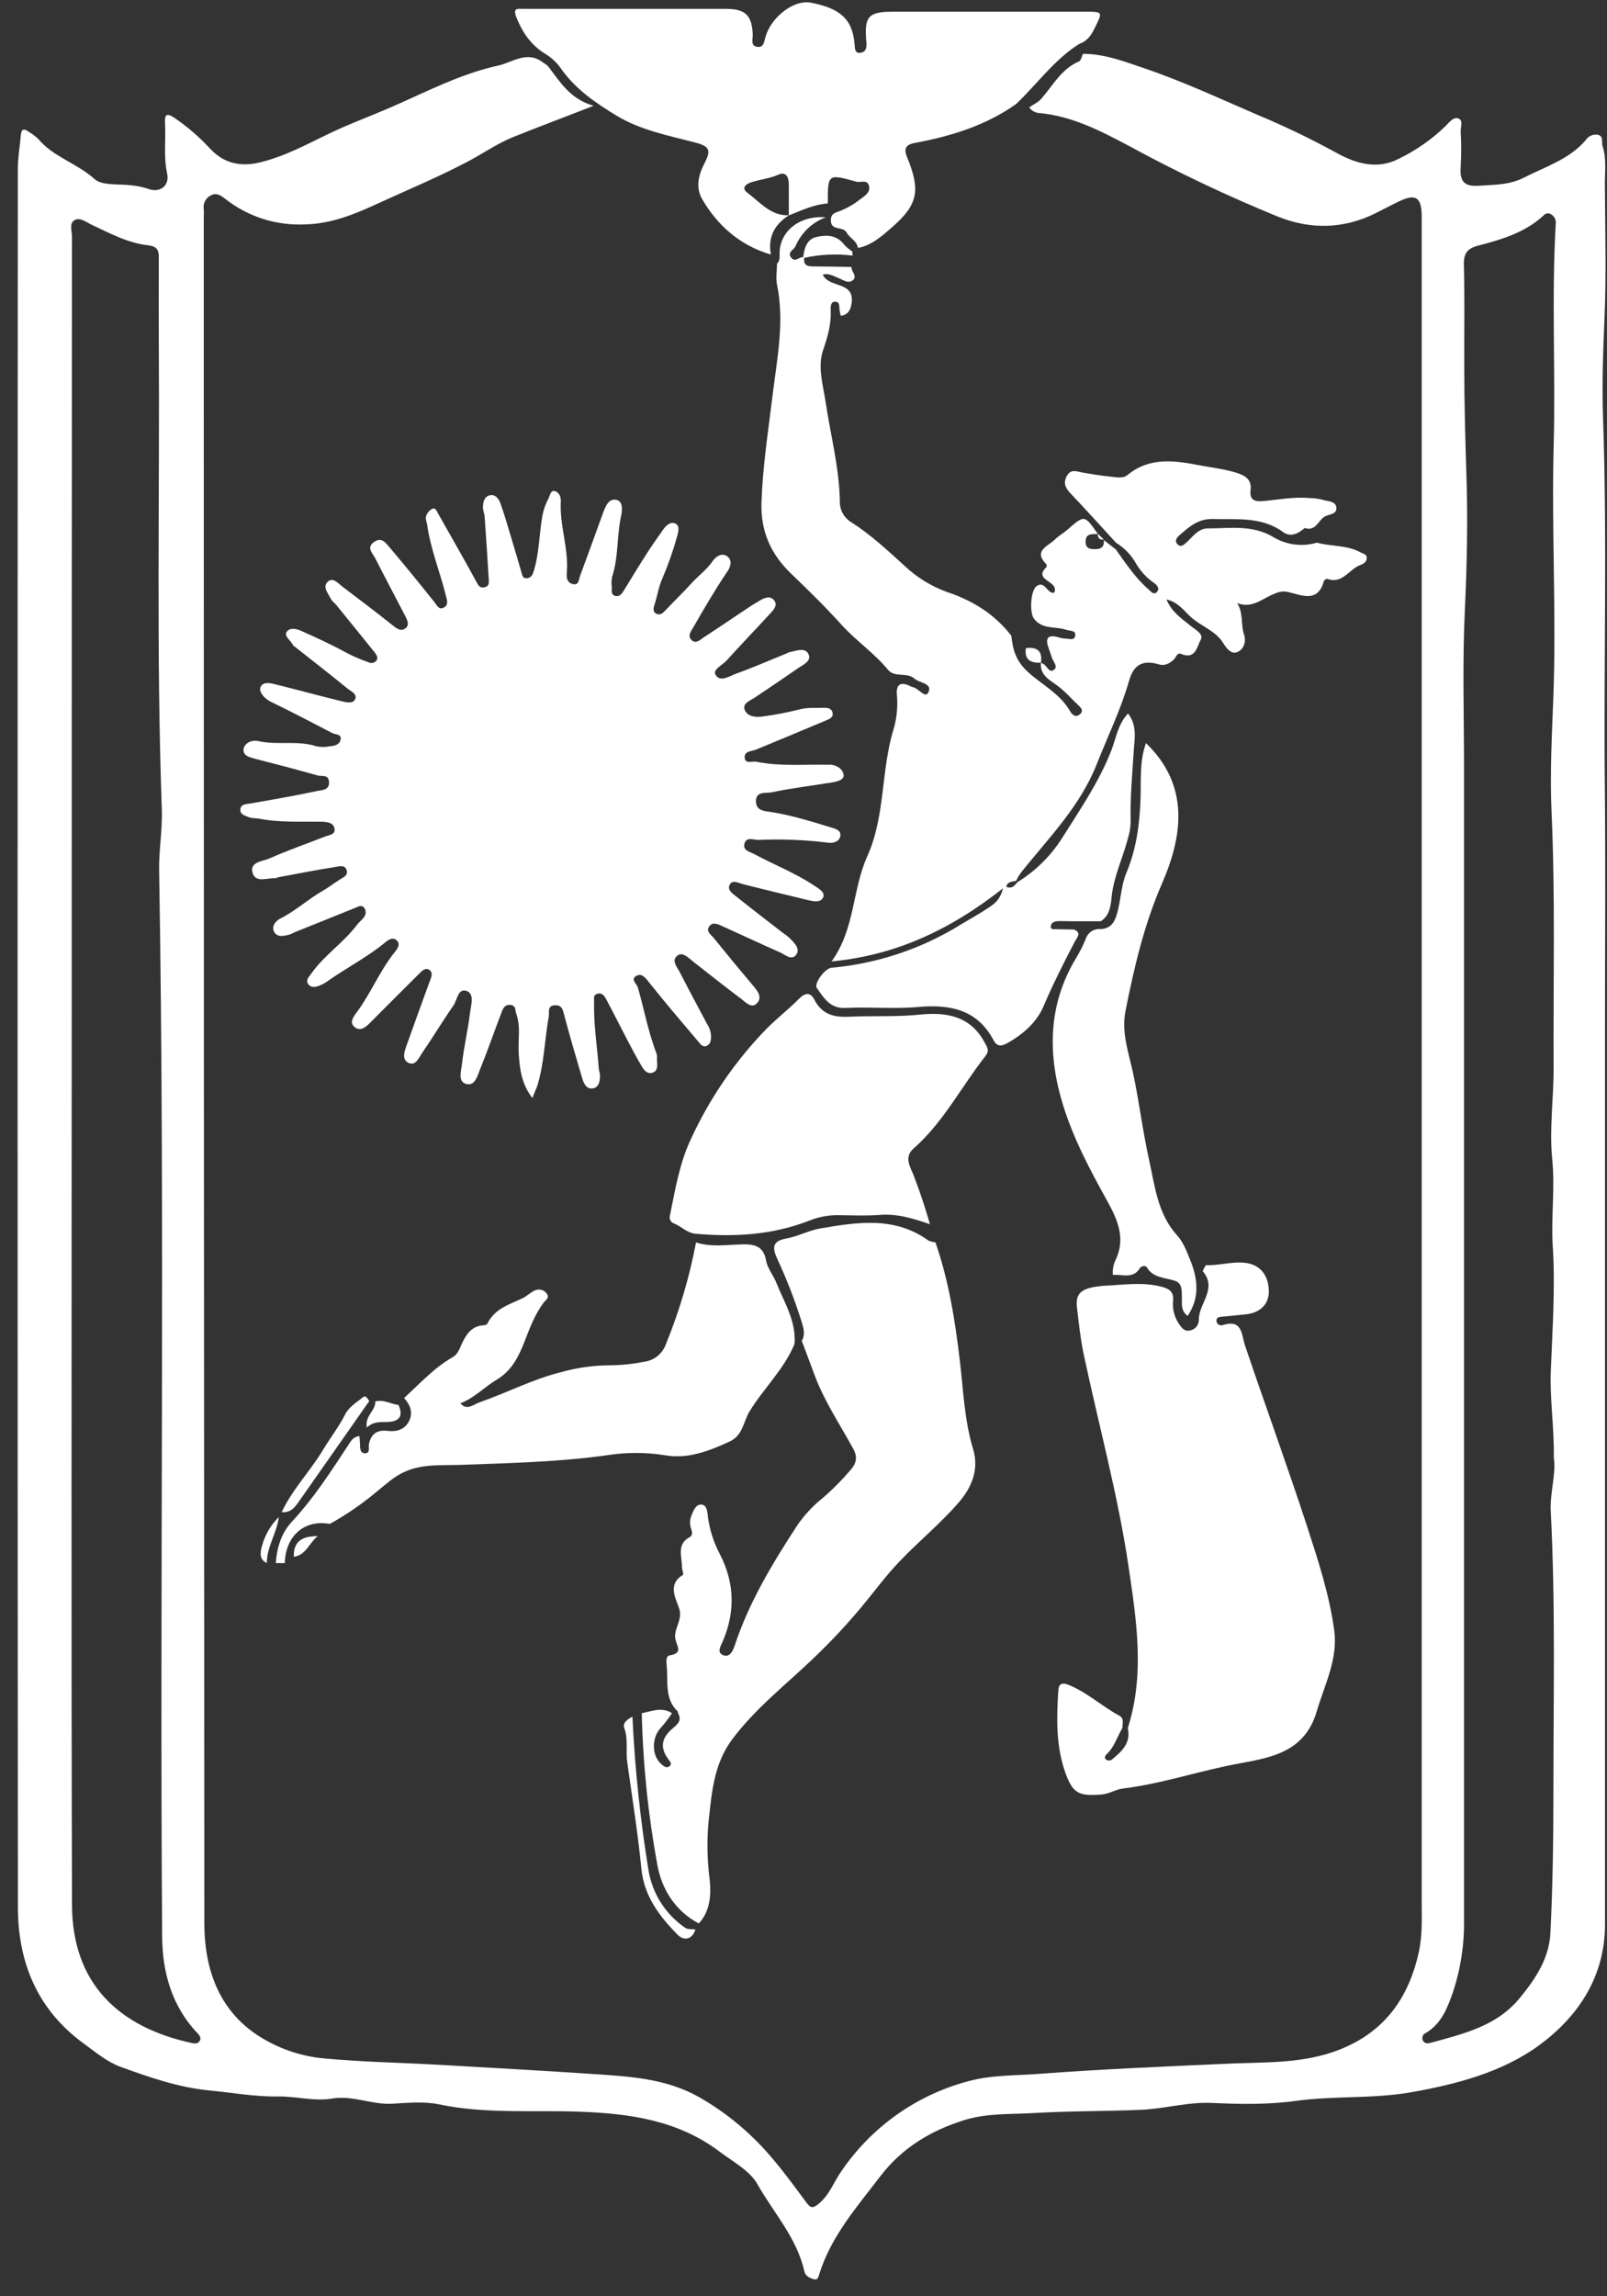<?xml version="1.0" encoding="UTF-8"?> <svg xmlns="http://www.w3.org/2000/svg" width="77" height="110" viewBox="0 0 77 110" fill="none"><rect x="0" y="0" width="77" height="110" fill="#333333" stroke="none"/> <path d="M51.892 2.579C52.941 2.579 53.906 2.958 54.87 3.285C56.696 3.907 58.449 4.724 60.218 5.486C61.509 6.024 62.771 6.63 63.999 7.3C64.977 7.85 65.99 8.126 66.988 7.623C67.826 7.221 68.594 6.687 69.263 6.041C69.434 5.869 69.628 5.61 69.838 5.663C70.137 5.736 69.982 6.071 69.989 6.288C70.022 6.863 70.022 7.439 69.989 8.014C69.942 8.65 70.133 8.946 70.825 8.899C71.58 8.847 72.308 8.874 73.035 8.502C74.07 7.973 75.2 7.632 75.988 6.703C76.049 6.612 76.134 6.54 76.234 6.496C76.335 6.452 76.445 6.437 76.553 6.454C76.857 6.521 76.724 6.802 76.785 6.989C76.985 7.597 76.894 8.226 76.898 8.844C76.91 10.977 76.972 13.113 76.88 15.241C76.811 16.846 76.755 18.463 76.811 20.053C77.013 25.872 76.839 31.691 76.895 37.509C76.933 41.438 76.904 45.367 76.904 49.302C76.904 63.596 76.904 77.891 76.904 92.188C76.904 94.732 75.577 96.646 73.713 98.002C71.977 99.259 69.821 99.836 67.652 100.221C65.804 100.551 63.936 100.387 62.098 100.64C60.76 100.824 59.423 100.801 58.094 100.739C56.906 100.681 55.784 101.027 54.618 101.071C52.914 101.14 51.206 101.123 49.507 101.224C48.424 101.288 47.319 101.224 46.249 101.547C44.615 102.049 43.22 102.888 42.179 104.254C41.054 105.73 39.812 107.13 39.249 108.963C39.213 109.078 39.177 109.226 39.031 109.191C38.822 109.141 38.599 109.047 38.543 108.814C38.187 107.209 37.069 106.004 36.291 104.629C35.921 103.976 35.119 103.554 34.479 103.072C32.487 101.57 30.19 101.245 27.758 101.157C25.513 101.077 23.248 101.275 21.013 100.802C20.294 100.658 19.532 100.735 18.791 100.776C17.813 100.832 16.894 100.359 15.903 100.53C15.04 100.674 14.177 100.411 13.304 100.428C12.221 100.448 11.125 100.243 10.038 100.141C8.541 99.997 7.162 99.509 5.775 99.01C5.124 98.769 4.586 98.311 4.029 97.906C1.789 96.279 0.858 94.007 0.857 91.343C0.84 63.599 0.839 35.851 0.854 8.101C0.854 7.557 0.952 7.013 0.998 6.468C1.022 6.172 1.153 6.15 1.367 6.306C1.532 6.402 1.686 6.518 1.825 6.649C2.555 7.521 3.694 7.823 4.527 8.575C4.895 8.906 5.662 8.801 6.253 8.874C6.538 8.898 6.818 8.955 7.09 9.044C7.665 9.26 8.137 8.9 8.007 8.306C7.829 7.497 7.954 6.685 7.907 5.876C7.885 5.499 7.98 5.395 8.347 5.638C8.978 6.067 9.557 6.567 10.073 7.128C10.724 7.823 11.511 8.001 12.427 7.786C13.648 7.498 14.728 6.897 15.846 6.363C16.749 5.932 17.695 5.585 18.616 5.188C20.341 4.445 22.014 3.549 23.866 3.142C24.568 2.988 25.262 2.4 26.024 2.998C26.107 3.045 26.185 3.101 26.255 3.166C26.831 3.913 27.311 4.748 28.444 5.067C27.022 5.623 25.778 6.086 24.552 6.58C23.806 6.887 23.139 7.358 22.431 7.731C21.029 8.473 19.555 9.083 18.116 9.744C16.99 10.265 15.863 10.728 14.579 10.751C13.22 10.808 11.885 10.379 10.813 9.542C10.589 9.369 10.382 9.214 10.111 9.356C9.987 9.415 9.886 9.513 9.823 9.635C9.76 9.757 9.739 9.897 9.763 10.032C9.775 10.176 9.763 10.32 9.763 10.463C9.763 37.683 9.773 64.903 9.791 92.124C9.791 94.237 10.438 96.255 12.358 97.506C13.318 98.13 14.417 98.509 15.558 98.609C17.428 98.783 19.316 98.81 21.194 98.92C23.593 99.064 25.995 99.187 28.385 99.351C30.13 99.468 31.896 99.555 33.492 100.457C34.414 100.981 35.267 101.618 36.032 102.353C37.039 103.31 37.834 104.428 38.655 105.53C38.845 105.784 38.953 105.79 39.215 105.58C39.74 105.159 39.947 104.531 40.311 104.014C41.753 101.891 43.912 100.359 46.391 99.699C47.502 99.393 48.655 99.432 49.787 99.345C52.807 99.118 55.827 98.993 58.848 98.858C60.634 98.777 62.466 98.868 64.199 98.179C66.342 97.329 67.49 95.715 67.977 93.538C68.163 92.712 68.121 91.877 68.121 91.043C68.121 64.301 68.121 37.56 68.121 10.819C68.121 10.652 68.121 10.484 68.121 10.315C68.105 9.432 67.82 9.264 67.004 9.661C66.643 9.836 66.284 10.025 65.926 10.206C64.389 10.981 62.784 11 61.235 10.379C58.799 9.384 56.419 8.255 54.107 6.997C52.752 6.278 51.375 5.559 49.793 5.415C49.698 5.409 49.605 5.38 49.522 5.333C49.439 5.286 49.368 5.221 49.314 5.142C49.507 5.008 49.737 4.908 49.889 4.737C50.453 4.092 50.857 3.298 51.711 2.936C51.799 2.897 51.831 2.697 51.892 2.579ZM3.435 51.423C3.435 64.698 3.412 77.974 3.45 91.248C3.461 95.048 5.722 97.112 9.169 97.864C9.313 97.896 9.47 97.919 9.562 97.779C9.654 97.64 9.574 97.513 9.466 97.401C8.23 96.107 7.782 94.473 7.769 92.781C7.648 75.75 7.913 58.719 7.625 41.688C7.609 40.717 7.789 39.741 7.753 38.76C7.484 31.267 7.657 23.77 7.609 16.275C7.602 15.077 7.609 13.879 7.609 12.68C7.609 12.536 7.609 12.392 7.609 12.248C7.598 11.936 7.451 11.79 7.123 11.755C6.136 11.649 5.273 11.18 4.39 10.765C4.133 10.645 3.858 10.413 3.602 10.53C3.294 10.674 3.447 11.045 3.447 11.312C3.439 24.683 3.435 38.053 3.435 51.423ZM74.452 69.832C74.472 68.342 74.254 67.015 74.308 65.671C74.383 63.69 74.528 61.696 74.402 59.722C74.312 58.317 74.517 56.927 74.374 55.516C74.231 54.067 74.449 52.584 74.442 51.117C74.422 47.048 74.525 42.978 74.344 38.91C74.259 37.047 74.363 35.182 74.432 33.316C74.576 29.325 74.338 25.333 74.445 21.339C74.538 17.797 74.34 14.252 74.544 10.711C74.554 10.627 74.54 10.543 74.504 10.467C74.469 10.39 74.413 10.326 74.343 10.279C74.285 10.235 74.213 10.214 74.141 10.223C74.068 10.231 74.002 10.268 73.957 10.325C73.064 11.149 71.944 11.476 70.806 11.772C70.311 11.903 70.127 12.143 70.142 12.681C70.185 14.278 70.155 15.877 70.16 17.473C70.16 19.235 70.207 20.995 70.264 22.757C70.336 24.906 70.291 27.059 70.189 29.213C70.068 31.737 70.149 34.271 70.149 36.801C70.149 55.176 70.149 73.553 70.149 91.931C70.17 93.124 69.99 94.312 69.615 95.445C69.356 96.186 69.063 96.947 68.321 97.385C68.287 97.398 68.256 97.418 68.23 97.443C68.204 97.469 68.183 97.499 68.17 97.533C68.156 97.567 68.15 97.603 68.151 97.64C68.152 97.676 68.161 97.712 68.177 97.745C68.255 97.903 68.412 97.898 68.552 97.858C70.113 97.427 71.704 97.07 72.817 95.717C73.576 94.795 74.229 93.804 74.288 92.606C74.402 90.322 74.432 88.034 74.432 85.746C74.432 81.287 74.534 76.841 74.305 72.391C74.262 71.486 74.57 70.596 74.452 69.834V69.832Z" fill="white"></path> <path d="M25.509 52.603C24.975 51.899 24.905 51.195 24.856 50.483C24.811 49.843 24.965 49.188 24.736 48.561C24.674 48.393 24.736 48.163 24.449 48.14C24.161 48.117 24.089 48.344 24.017 48.537C23.678 49.424 23.369 50.322 23.011 51.202C22.884 51.515 22.77 52.026 22.36 51.931C21.916 51.829 22.099 51.305 22.133 50.989C22.222 50.166 22.421 49.355 22.519 48.534C22.562 48.179 22.744 47.637 22.388 47.484C21.941 47.294 21.915 47.9 21.73 48.163C21.2 48.924 20.724 49.719 20.197 50.487C20.054 50.703 19.9 51.08 19.565 50.911C19.263 50.759 19.362 50.412 19.461 50.136C19.829 49.106 20.197 48.08 20.574 47.054C20.649 46.848 20.778 46.611 20.574 46.464C20.37 46.318 20.186 46.544 20.036 46.692C19.273 47.451 18.508 48.212 17.75 48.978C17.535 49.197 17.281 49.421 17.008 49.214C16.708 48.987 16.943 48.694 17.104 48.477C17.773 47.576 18.19 46.518 18.893 45.638C19.012 45.494 19.212 45.252 19.024 45.062C18.802 44.838 18.556 45.062 18.392 45.199C17.53 45.892 16.555 46.391 15.66 47.027C15.562 47.095 15.457 47.152 15.346 47.198C15.141 47.287 14.903 47.342 14.761 47.132C14.634 46.945 14.814 46.782 14.921 46.631C15.539 45.75 16.467 45.16 17.108 44.298C17.207 44.165 17.354 44.066 17.445 43.928C17.498 43.861 17.525 43.778 17.523 43.693C17.52 43.608 17.487 43.526 17.43 43.463C17.309 43.341 17.17 43.43 17.036 43.484C16.064 43.879 15.09 44.267 14.118 44.658C14.034 44.703 13.947 44.742 13.858 44.775C13.6 44.838 13.293 44.918 13.139 44.644C12.985 44.369 13.219 44.107 13.437 43.998C14.167 43.634 14.764 43.072 15.467 42.672C15.755 42.508 16.017 42.295 16.301 42.124C16.471 42.02 16.675 41.928 16.616 41.704C16.539 41.408 16.254 41.501 16.07 41.53C15.156 41.674 14.249 41.854 13.337 42.022C13.291 42.031 13.247 42.071 13.202 42.069C12.817 42.049 12.257 42.302 12.109 41.834C11.934 41.284 12.578 41.268 12.906 41.124C13.769 40.742 14.675 40.425 15.561 40.079C15.768 39.997 16.104 39.987 16.021 39.659C15.956 39.407 15.67 39.371 15.425 39.363C14.419 39.348 13.412 39.411 12.425 39.219C12.263 39.187 12.082 39.212 11.935 39.15C11.749 39.075 11.469 39.02 11.522 38.737C11.564 38.513 11.794 38.526 11.987 38.492C13.061 38.304 14.144 38.119 15.203 37.89C15.411 37.845 15.778 37.868 15.766 37.473C15.755 37.077 15.412 37.205 15.22 37.149C14.22 36.862 13.206 36.6 12.2 36.342C11.928 36.273 11.624 36.176 11.672 35.878C11.719 35.58 12.085 35.435 12.361 35.498C13.286 35.711 14.246 35.452 15.162 35.75C15.375 35.792 15.594 35.792 15.807 35.75C16.018 35.73 16.264 35.682 16.317 35.439C16.383 35.152 16.083 35.2 15.935 35.123C14.967 34.625 13.98 34.099 12.978 33.618C12.66 33.465 12.402 33.145 12.476 32.934C12.598 32.603 13.014 32.738 13.307 32.81C14.314 33.06 15.32 33.337 16.339 33.584C16.56 33.639 16.884 33.728 17.003 33.518C17.147 33.249 16.813 33.118 16.646 32.981C15.82 32.305 14.974 31.65 14.135 30.987C14.098 30.958 14.048 30.932 14.03 30.893C13.937 30.679 13.618 30.493 13.723 30.293C13.867 30.035 14.212 30.122 14.433 30.221C15.214 30.567 15.989 30.932 16.734 31.339C17.032 31.487 17.339 31.615 17.653 31.723C17.718 31.758 17.792 31.768 17.863 31.753C17.935 31.738 17.998 31.697 18.043 31.64C18.128 31.496 18.043 31.372 17.952 31.251C17.337 30.495 16.726 29.734 16.111 28.977C16.035 28.884 15.922 28.815 15.87 28.713C15.74 28.451 15.448 28.137 15.683 27.89C15.94 27.611 16.196 27.941 16.412 28.105C17.209 28.706 18.003 29.31 18.784 29.931C18.985 30.091 19.194 30.269 19.415 30.109C19.658 29.934 19.501 29.678 19.392 29.462C18.922 28.555 18.441 27.651 17.977 26.74C17.849 26.489 17.53 26.222 17.944 25.949C18.292 25.718 18.486 26.012 18.663 26.216C19.385 27.07 20.094 27.936 20.791 28.814C20.935 28.983 21.019 29.245 21.273 29.101C21.505 28.982 21.417 28.719 21.362 28.526C21.085 27.4 20.635 26.318 20.471 25.16C20.448 24.997 20.36 24.831 20.433 24.676C20.488 24.545 20.587 24.438 20.712 24.372C20.886 24.306 20.927 24.496 21 24.615C21.605 25.691 22.225 26.76 22.814 27.846C22.917 28.034 22.977 28.186 23.216 28.133C23.455 28.08 23.428 27.893 23.418 27.733C23.359 26.735 23.291 25.739 23.221 24.742C23.21 24.598 23.144 24.464 23.141 24.325C23.141 24.079 23.189 23.81 23.442 23.734C23.722 23.649 23.902 23.893 23.978 24.109C24.2 24.736 24.38 25.378 24.572 26.015C24.709 26.469 24.844 26.925 24.975 27.381C25.021 27.539 25.03 27.733 25.273 27.696C25.467 27.666 25.524 27.519 25.578 27.345C25.844 26.482 25.831 25.563 25.995 24.677C26.049 24.398 26.146 24.129 26.282 23.879C26.354 23.735 26.387 23.488 26.557 23.52C26.777 23.56 26.884 23.783 26.871 24.024C26.807 25.175 27.256 26.279 27.158 27.433C27.141 27.651 27.158 27.889 27.409 27.969C27.747 28.076 27.728 27.761 27.794 27.587C28.168 26.58 28.53 25.58 28.893 24.575C29.011 24.252 29.17 23.856 29.543 23.947C29.863 24.029 29.82 24.436 29.753 24.752C29.549 25.703 29.639 26.697 29.331 27.628C29.297 27.793 29.291 27.962 29.316 28.129C29.316 28.286 29.259 28.491 29.485 28.547C29.677 28.595 29.786 28.461 29.879 28.307C30.252 27.697 30.624 27.088 31.01 26.486C31.253 26.107 31.519 25.741 31.775 25.369C31.919 25.162 32.133 24.976 32.359 25.081C32.585 25.186 32.503 25.483 32.451 25.67C32.263 26.356 32.028 27.029 31.749 27.683C31.555 28.105 31.5 28.546 31.358 28.977C31.309 29.121 31.26 29.323 31.471 29.409C31.627 29.474 31.749 29.38 31.85 29.274C32.273 28.826 32.721 28.396 33.13 27.945C33.459 27.579 33.869 27.289 34.152 26.873C34.287 26.673 34.574 26.465 34.831 26.642C35.135 26.849 34.985 27.19 34.831 27.41C34.256 28.258 33.744 29.143 33.232 30.029C33.107 30.246 32.928 30.46 33.138 30.663C33.348 30.866 33.551 30.643 33.714 30.535C34.474 30.046 35.221 29.528 35.974 29.032C36.118 28.939 36.262 28.857 36.406 28.769C36.645 28.625 36.924 28.519 37.108 28.779C37.27 29.008 37.056 29.226 36.901 29.395C36.206 30.151 35.493 30.89 34.805 31.652C34.608 31.871 34.129 32.072 34.29 32.334C34.513 32.698 34.949 32.387 35.257 32.277C36.084 31.979 36.889 31.627 37.702 31.297C37.744 31.274 37.788 31.254 37.834 31.24C38.15 31.181 38.572 30.992 38.737 31.332C38.903 31.671 38.481 31.841 38.235 32.012C37.551 32.487 36.859 32.953 36.167 33.416C35.933 33.572 35.546 33.703 35.69 34.023C35.834 34.342 36.235 34.372 36.571 34.319C37.159 34.239 37.741 34.127 38.316 33.982C38.7 33.879 39.075 33.923 39.453 33.906C39.652 33.898 39.862 33.926 39.896 34.168C39.927 34.373 39.741 34.443 39.587 34.507C38.468 34.976 37.351 35.449 36.227 35.908C35.997 36.002 35.634 35.974 35.685 36.325C35.726 36.604 36.043 36.45 36.239 36.491C37.351 36.716 38.477 36.613 39.597 36.634C39.669 36.634 39.741 36.634 39.813 36.634C40.138 36.66 40.407 36.877 40.424 37.144C40.437 37.365 40.09 37.446 39.849 37.484C38.89 37.641 37.922 37.755 36.972 37.955C36.711 38.011 36.202 37.88 36.222 38.405C36.238 38.867 36.692 38.858 36.983 38.904C37.949 39.059 38.875 39.351 39.807 39.633C40.042 39.705 40.319 39.777 40.262 40.065C40.21 40.313 39.937 40.405 39.676 40.368C38.563 40.229 37.44 40.185 36.32 40.236C36.094 40.236 35.744 40.057 35.664 40.446C35.605 40.751 35.934 40.802 36.131 40.91C37.089 41.424 38.096 41.816 38.992 42.409C39.202 42.553 39.551 42.727 39.443 42.984C39.327 43.262 38.957 43.177 38.678 43.109C37.641 42.857 36.603 42.61 35.569 42.346C35.36 42.292 35.117 42.141 34.982 42.354C34.814 42.62 35.09 42.797 35.27 42.938C36.01 43.532 36.765 44.109 37.516 44.691C37.617 44.757 37.713 44.83 37.804 44.908C38.024 45.128 38.337 45.412 38.176 45.692C37.962 46.063 37.627 45.734 37.368 45.619C36.452 45.215 35.546 44.789 34.635 44.378C34.421 44.281 34.157 44.136 33.983 44.378C33.809 44.619 34.073 44.776 34.198 44.931C34.81 45.691 35.43 46.442 36.059 47.186C36.286 47.453 36.55 47.762 36.271 48.058C36.019 48.333 35.741 48.022 35.527 47.859C34.748 47.273 33.983 46.669 33.216 46.066C32.99 45.891 32.721 45.593 32.477 45.764C32.137 46 32.448 46.326 32.579 46.584C32.999 47.409 33.442 48.222 33.873 49.043C33.995 49.222 34.063 49.432 34.072 49.649C34.062 49.821 34.059 49.994 33.888 50.087C33.685 50.198 33.57 50.028 33.471 49.909C32.669 48.964 31.864 48.022 31.095 47.053C30.91 46.82 30.734 46.594 30.47 46.758C30.207 46.922 30.512 47.126 30.565 47.31C30.866 48.36 31.06 49.441 31.457 50.464C31.479 50.533 31.487 50.605 31.48 50.677C31.466 50.93 31.582 51.271 31.277 51.382C30.972 51.492 30.8 51.175 30.683 50.967C30.252 50.225 29.878 49.457 29.481 48.699C29.326 48.405 29.176 48.108 29.018 47.816C28.933 47.661 28.809 47.542 28.612 47.608C28.415 47.674 28.468 47.835 28.468 47.972C28.435 49.046 28.612 50.107 28.69 51.175C28.699 51.292 28.746 51.407 28.749 51.524C28.749 51.771 28.706 52.05 28.461 52.125C28.141 52.223 27.987 51.945 27.909 51.694C27.61 50.687 27.317 49.689 27.046 48.673C26.974 48.402 26.95 48.143 26.592 48.156C26.205 48.17 26.331 48.489 26.294 48.697C26.091 49.814 26.08 50.965 25.73 52.058C25.667 52.206 25.602 52.358 25.509 52.603Z" fill="white"></path> <path d="M52.741 44.132H51.462L50.728 44.123C50.556 44.13 50.382 44.166 50.351 44.359C50.322 44.527 50.47 44.52 50.59 44.513L51.452 44.527C51.858 44.671 51.585 44.946 51.508 45.09C50.968 46.124 50.446 47.159 49.986 48.236C49.67 48.974 49.003 49.562 48.26 49.972C48.022 50.103 47.789 50.175 47.611 49.839C46.823 48.349 45.516 48.103 43.974 48.239C42.833 48.341 41.673 48.225 40.522 48.284C39.766 48.324 39.477 47.805 39.139 47.329C38.985 47.112 39.535 46.387 39.835 46.359C42.023 46.164 44.136 45.462 46.006 44.307C46.455 44.034 46.919 43.784 47.355 43.49C47.62 43.312 47.913 43.132 48.058 42.554C45.549 44.536 42.912 45.768 39.843 46.056C40.968 44.52 40.833 42.62 41.555 41.022C42.438 39.062 42.199 36.89 42.829 34.888C42.977 34.359 43.026 33.806 42.973 33.259C42.941 32.761 43.168 32.663 43.587 32.853C43.627 32.879 43.672 32.899 43.718 32.912C44.005 32.945 44.329 33.488 44.481 33.17C44.7 32.727 44.06 32.728 43.817 32.51C43.46 32.186 42.869 32.472 42.557 32.094C41.891 31.284 41.018 30.698 40.318 29.924C39.553 29.078 38.736 28.276 37.912 27.486C36.927 26.543 36.439 25.442 36.487 24.05C36.547 22.334 36.809 20.652 37.016 18.955C37.229 17.201 37.601 15.424 37.231 13.633C37.165 13.313 37.231 12.965 37.231 12.627C37.391 12.474 37.349 12.276 37.355 12.089C37.388 11.068 38.312 10.311 39.569 10.41C39.244 10.53 38.947 10.716 38.696 10.955C38.446 11.195 38.247 11.483 38.113 11.803C38.031 11.978 37.713 12.074 37.903 12.333C38.093 12.592 38.29 12.302 38.489 12.313L38.535 12.356C38.481 12.75 38.736 12.763 39.022 12.763C39.613 12.763 40.206 12.779 40.798 12.788C40.78 13.011 41.115 13.241 40.846 13.438C40.63 13.595 40.394 13.405 40.175 13.32C39.957 13.235 39.718 13.07 39.423 13.156C39.711 13.809 40.946 13.458 40.807 14.508C40.768 14.808 40.672 15.066 40.288 15.13C40.268 15.043 40.243 14.958 40.23 14.87C40.203 14.693 40.26 14.426 39.983 14.455C39.793 14.473 39.797 14.709 39.804 14.876C39.832 15.527 39.661 16.121 39.448 16.746C39.16 17.565 39.438 18.447 39.564 19.287C39.802 20.869 40.222 22.439 40.242 24.06C40.243 24.253 40.295 24.443 40.391 24.61C40.487 24.778 40.624 24.918 40.79 25.017C41.732 25.618 42.534 26.37 43.358 27.119C43.947 27.673 44.644 28.098 45.405 28.369C46.619 28.776 47.667 29.428 48.458 30.454C48.533 31.129 48.668 31.661 49.273 32.208C49.928 32.8 50.778 33.226 51.25 34.034C51.34 34.19 51.524 34.435 51.767 34.195C51.938 34.026 51.775 33.887 51.657 33.775C51.329 33.465 51.038 33.121 50.666 32.846C50.293 32.572 49.82 32.34 49.875 31.747C49.918 31.767 49.961 31.786 50.001 31.809C50.174 31.904 50.266 32.261 50.5 32.087C50.712 31.93 50.462 31.701 50.404 31.512C50.356 31.352 50.297 31.195 50.242 31.038C50.082 30.594 50.185 30.383 50.694 30.522C50.807 30.562 50.924 30.585 51.042 30.591C51.215 30.591 51.486 30.708 51.521 30.447C51.557 30.187 51.277 30.234 51.106 30.174C50.587 29.993 49.945 30.174 49.54 29.635C49.322 29.347 49.379 28.268 49.675 28.073C50.078 27.805 50.167 28.447 50.508 28.395C50.62 28.191 50.483 28.043 50.374 27.955C50.102 27.738 49.702 27.595 50.134 27.17C50.145 27.15 50.153 27.127 50.154 27.104C50.155 27.08 50.151 27.057 50.141 27.036C49.488 26.379 50.213 26.173 50.536 25.852C50.72 25.671 50.953 25.542 51.15 25.37C51.964 24.661 51.963 24.659 52.603 25.576C52.338 25.602 52.009 25.52 52.019 25.967C52.019 26.205 52.141 26.29 52.364 26.304C52.689 26.324 52.925 26.264 52.891 25.872L53.466 26.32C53.946 26.994 54.402 27.689 55.036 28.237C55.151 28.336 55.285 28.537 55.445 28.345C55.577 28.186 55.435 28.023 55.301 27.929C54.949 27.688 54.654 27.372 54.438 27.004C54.207 26.592 53.875 26.246 53.473 25.997C52.754 25.214 52.035 24.416 51.306 23.648C51.07 23.399 50.932 23.167 51.104 22.825C51.307 22.424 51.615 22.596 51.911 22.645C52.334 22.716 52.757 22.789 53.183 22.829C53.463 22.854 53.795 22.943 54.024 22.756C55.069 21.893 56.247 22.054 57.429 22.281C58.055 22.402 58.691 22.467 59.299 22.665C59.731 22.809 59.977 23.016 59.922 23.475C59.86 23.973 60.145 24.037 60.527 24.003C61.261 23.937 61.989 23.79 62.731 23.859C62.944 23.858 63.157 23.885 63.364 23.938C63.611 24.029 64.021 23.983 64.034 24.342C64.044 24.647 63.676 24.63 63.468 24.748C63.155 24.936 63.049 25.467 62.512 25.294C62.206 25.566 61.842 25.75 61.48 25.487C60.444 24.735 59.266 24.894 58.105 24.863C57.434 24.844 56.995 25.219 56.548 25.611C56.404 25.734 56.239 25.908 56.439 26.091C56.598 26.235 56.745 26.079 56.87 25.967C57.166 25.693 57.428 25.314 57.862 25.313C58.943 25.313 60.037 25.119 61.059 25.756C61.366 25.932 61.705 26.044 62.055 26.085C62.406 26.126 62.762 26.096 63.1 25.996C63.786 26.184 64.531 26.102 65.178 26.455C65.295 26.518 65.479 26.541 65.489 26.711C65.499 26.906 65.335 27.011 65.183 27.066C64.644 27.262 64.327 27.997 63.592 27.728C63.555 27.715 63.448 27.791 63.433 27.843C63.145 28.878 62.4 28.523 61.758 28.369C61.423 28.289 61.251 28.36 60.929 28.501C60.476 28.701 59.942 29.167 59.276 28.887C59.587 29.367 59.444 29.904 59.607 30.387C59.725 30.735 59.598 31.115 59.275 31.241C59.002 31.348 58.773 31.074 58.613 30.81C58.255 30.221 57.576 30.013 57.081 29.577C56.754 29.29 56.479 28.858 55.891 28.714C56.155 29.334 56.61 29.622 57.024 29.961C57.251 30.148 57.693 30.375 57.537 30.641C57.362 30.944 57.291 31.624 56.597 31.326C56.395 31.24 56.351 31.5 56.234 31.604C56.035 31.78 55.817 31.913 55.523 31.825C54.736 31.592 54.313 31.857 54.099 32.613C53.706 33.991 53.075 35.278 52.551 36.606C51.744 38.652 50.22 40.164 48.897 41.831C48.817 41.946 48.746 42.067 48.685 42.193C48.506 42.242 48.277 42.215 48.215 42.481C48.49 42.593 48.615 42.425 48.744 42.264C49.641 41.712 50.395 40.957 50.946 40.06C51.782 38.733 52.672 37.433 53.247 35.954C53.476 35.379 53.552 34.71 54.051 34.178C54.442 34.691 54.389 35.226 54.339 35.76C54.26 36.974 54.146 38.188 54.175 39.407C54.165 39.669 54.12 39.928 54.04 40.178C53.794 41.12 53.357 42 53.26 42.994C53.223 43.387 53.165 43.873 52.741 44.132Z" fill="white"></path> <path d="M54.038 82.787C54.861 80.212 54.458 77.636 54.076 75.049C53.565 71.597 52.637 68.244 51.918 64.837C51.767 64.118 51.694 63.388 51.605 62.658C51.516 61.929 51.812 61.688 52.879 61.594C53.801 61.555 54.721 61.4 55.645 61.636C56.026 61.734 56.249 61.883 56.209 62.308C56.17 62.691 56.265 63.077 56.477 63.399C56.591 63.569 56.729 63.785 56.984 63.74C57.106 63.726 57.219 63.669 57.304 63.58C57.388 63.49 57.437 63.373 57.442 63.25C57.412 62.463 58.346 61.757 57.641 60.91C57.609 60.872 57.727 60.71 57.775 60.606C58.393 60.632 58.994 60.432 59.62 60.49C60.327 60.554 60.77 61.025 60.796 61.822C60.818 62.453 60.404 62.884 59.702 62.961C59.324 63.001 58.944 63.035 58.564 63.074C58.448 63.087 58.301 63.084 58.287 63.238C58.282 63.274 58.287 63.311 58.3 63.345C58.313 63.379 58.334 63.409 58.361 63.433C58.388 63.458 58.421 63.474 58.457 63.483C58.492 63.492 58.529 63.492 58.564 63.483C59.544 63.169 59.475 63.921 59.667 64.489C60.641 67.366 61.681 70.219 62.626 73.107C63.159 74.749 63.704 76.406 63.932 78.122C64.111 79.478 63.466 80.711 63.09 81.986C62.536 83.868 61.019 84.181 59.433 84.466C57.543 84.804 55.718 85.442 53.804 85.677C53.457 85.719 53.158 85.933 52.783 85.964C51.695 86.046 51.402 85.931 51.037 84.89C50.592 83.624 50.625 82.301 50.709 80.981C50.727 80.675 50.873 80.578 51.194 80.708C52.09 81.07 52.797 81.736 53.638 82.191C53.88 82.322 53.775 82.57 53.782 82.777C53.532 83.181 53.411 83.66 53.054 84.003C52.972 84.082 52.875 84.2 53.007 84.302C53.046 84.323 53.09 84.334 53.135 84.334C53.18 84.334 53.224 84.323 53.263 84.302C53.733 83.912 54.204 83.509 54.038 82.787Z" fill="white"></path> <path d="M30.751 82.068C31.233 81.976 31.715 81.753 32.198 82.068C32.043 82.306 31.871 82.531 31.684 82.744C31.221 83.207 31.205 84.085 31.684 84.505C31.794 84.601 31.922 84.715 32.06 84.621C32.234 84.505 32.097 84.377 32.017 84.266C31.628 83.732 31.683 83.278 32.195 82.828C32.392 82.657 32.721 82.442 32.483 82.066C32.483 82.041 32.493 82.007 32.483 81.995C31.825 81.378 32.021 80.557 31.945 79.799C31.923 79.593 31.901 79.329 32.089 79.298C32.72 79.195 32.452 78.899 32.365 78.528C32.248 78.04 32.74 77.613 32.533 77.022C32.363 76.54 31.985 75.881 32.727 75.44C32.772 75.412 32.672 75.178 32.674 75.041C32.674 74.544 32.415 73.974 33.045 73.635C33.189 73.556 33.174 73.4 33.123 73.251C33.043 73.048 33.043 72.822 33.123 72.619C33.223 72.378 33.327 72.054 33.614 72.076C33.869 72.094 33.893 72.407 33.919 72.651C34.002 73.285 34.199 73.899 34.5 74.463C35.199 75.831 35.232 77.196 34.644 78.599C34.546 78.83 34.322 79.149 34.644 79.285C34.966 79.422 35.117 79.084 35.211 78.804C35.906 76.713 37.039 74.849 38.231 73.025C38.574 72.536 38.987 72.1 39.456 71.731C39.92 71.327 40.352 70.89 40.751 70.422C41.038 70.094 41.102 69.802 40.879 69.394C40.234 68.213 39.475 67.093 39.009 65.814C38.815 65.286 38.615 64.76 38.417 64.232C38.596 63.936 38.506 63.641 38.417 63.342C38.093 62.3 37.699 61.281 37.237 60.293C36.998 59.766 37.004 59.45 37.669 59.331C38.228 59.23 38.76 58.939 39.303 58.847C41.069 58.547 42.865 58.255 44.48 59.423C44.588 59.473 44.704 59.503 44.822 59.512C45.464 61.36 45.766 63.276 45.994 65.208C46.161 66.619 46.209 68.044 46.629 69.424C46.916 70.389 46.57 71.246 45.928 71.985C45.045 73.003 43.995 73.855 43.069 74.833C42.418 75.517 41.857 76.288 41.25 77.016C40.552 77.849 39.808 78.644 39.022 79.395C37.677 80.689 36.18 81.84 35.057 83.358C34.178 84.552 34.095 85.975 33.942 87.349C33.867 88.253 33.889 89.162 34.006 90.06C34.076 90.742 34.04 91.546 33.482 92.14C32.35 91.545 31.709 90.495 31.5 89.351C31.057 86.948 30.806 84.512 30.751 82.068Z" fill="white"></path> <path d="M48.694 4.978C47.233 6.018 45.559 6.527 43.829 6.848C43.285 6.95 43.343 7.232 43.472 7.55C44.112 9.122 43.992 9.805 42.733 10.895C42.257 11.308 41.77 11.751 41.108 11.879C41.06 11.535 40.711 11.408 40.57 11.145C40.397 10.823 39.851 11.069 39.813 10.606C39.803 10.374 39.845 10.241 40.128 10.15C40.507 10.018 40.861 9.823 41.177 9.575C41.388 9.415 41.717 9.243 41.64 8.909C41.562 8.575 41.228 8.765 41.018 8.7C39.666 8.322 39.665 8.329 39.665 9.744C38.998 9.795 38.401 10.079 37.795 10.32C37.795 9.821 37.803 9.313 37.795 8.821C37.795 8.489 37.66 8.2 37.288 8.37C36.868 8.561 36.418 8.592 35.993 8.733C35.696 8.831 35.533 9.021 35.803 9.227C36.413 9.678 36.922 10.346 37.8 10.314C37.108 10.755 36.783 11.365 36.937 12.195C35.478 11.764 34.4 10.833 33.646 9.543C33.327 8.997 33.458 8.393 33.751 7.833C34.091 7.182 33.993 7.005 33.303 6.826C32.018 6.491 30.696 6.238 29.543 5.541C28.559 4.945 27.602 4.291 26.917 3.337C26.719 3.04 26.461 2.789 26.159 2.599C25.479 2.195 25.063 1.61 24.76 0.874C24.544 0.344 24.8 0.426 25.099 0.426C26.271 0.426 27.443 0.426 28.617 0.426C30.675 0.426 32.734 0.426 34.792 0.426C35.719 0.426 36.028 0.736 36.068 1.652C36.077 1.867 35.946 2.197 36.287 2.246C36.602 2.289 36.612 1.987 36.682 1.754C36.96 0.815 38.035 -0.035 38.867 0.13C40.223 0.403 40.842 0.879 40.947 2.105C40.965 2.32 40.947 2.592 41.272 2.519C41.53 2.46 41.53 2.215 41.51 1.988C41.405 0.782 41.607 0.56 42.805 0.56C45.845 0.56 48.885 0.56 51.924 0.56C52.878 0.56 52.849 0.547 52.433 1.384C52.264 1.727 52.074 1.975 51.714 2.103C50.518 2.853 49.702 4.018 48.694 4.978Z" fill="white"></path> <path d="M13.646 74.879H13.215C13.265 74.144 13.48 73.441 13.973 72.909C15.02 71.787 15.843 70.511 16.678 69.24C16.805 69.047 16.916 68.821 17.222 68.794C17.232 68.921 17.244 69.037 17.248 69.153C17.248 69.348 17.248 69.609 17.472 69.619C17.76 69.632 17.645 69.339 17.679 69.172C17.78 68.688 18.07 68.486 18.555 68.544C18.987 68.595 19.385 68.499 19.596 68.082C19.808 67.665 19.657 67.295 19.36 66.97C20.114 66.286 20.799 65.518 21.699 65.009C21.938 64.873 22.021 64.602 22.131 64.366C22.343 63.918 22.594 63.523 23.159 63.487C23.226 63.487 23.33 63.455 23.353 63.408C23.695 62.696 24.396 62.492 25.034 62.193C25.246 62.095 25.417 61.905 25.631 61.816C25.731 61.769 25.844 61.761 25.95 61.791C26.056 61.822 26.147 61.89 26.206 61.983C26.339 62.181 26.143 62.27 26.048 62.403C25.631 62.959 25.389 63.608 25.141 64.243C24.853 64.993 24.512 65.673 23.787 66.1C23.212 66.445 22.736 66.963 22.061 67.222C22.371 67.593 22.686 67.278 22.95 67.186C24.273 66.727 25.52 66.07 26.889 65.729C27.644 65.517 28.424 65.408 29.208 65.403C29.755 65.4 30.301 65.345 30.837 65.237C31.074 65.212 31.3 65.121 31.488 64.974C31.675 64.827 31.818 64.63 31.9 64.406C32.547 62.829 33.033 61.191 33.351 59.516C34.049 59.748 34.771 59.633 35.477 59.612C36.107 59.595 36.576 59.641 36.712 60.402C36.776 60.762 37.05 61.078 37.19 61.429C37.571 62.385 38.155 63.283 38.071 64.377C37.569 65.598 36.592 66.504 35.914 67.612C35.615 68.101 35.602 68.762 34.955 69.057C33.961 69.514 32.962 69.906 31.847 69.71C30.935 69.566 30.006 69.566 29.094 69.71C26.757 70.037 24.411 70.087 22.06 70.173C21.17 70.205 20.218 70.107 19.327 70.533C18.857 70.758 18.503 71.089 18.124 71.396C17.405 72.005 16.628 72.543 15.804 73.001C14.591 72.778 13.681 73.569 13.646 74.879Z" fill="white"></path> <path d="M33.325 59.1C32.924 59.067 32.654 58.755 32.303 58.611C32.263 58.599 32.227 58.578 32.195 58.551C32.164 58.524 32.138 58.491 32.12 58.454C32.101 58.417 32.09 58.377 32.087 58.335C32.085 58.294 32.091 58.252 32.104 58.213C32.353 56.983 32.56 55.725 33.092 54.593C33.991 52.63 35.22 50.834 36.725 49.286C37.223 48.783 37.789 48.346 38.289 47.841C38.588 47.539 38.841 47.535 39.021 47.887C39.385 48.606 39.976 48.741 40.699 48.705C41.819 48.651 42.94 48.721 44.064 48.605C45.311 48.475 46.492 48.649 47.181 49.942C47.318 50.198 47.427 50.323 47.204 50.606C46.053 52.073 45.198 53.77 43.768 55.023C43.286 55.446 43.64 55.939 43.794 56.345C44.082 57.101 44.337 57.868 44.559 58.646C43.78 58.377 43.003 58.131 42.15 58.199C41.487 58.25 40.817 58.216 40.15 58.212C39.698 58.207 39.25 58.289 38.829 58.453C37.049 59.158 35.206 59.269 33.325 59.1Z" fill="white"></path> <path d="M53.325 61.074C53.302 60.835 53.343 60.595 53.443 60.378C53.963 59.328 53.538 58.403 53.037 57.501C52.222 56.031 51.431 54.539 50.936 52.936C50.198 50.548 50.201 48.17 51.54 45.931C51.728 45.625 51.89 45.305 52.026 44.973C52.073 44.826 52.169 44.699 52.299 44.614C52.428 44.529 52.583 44.491 52.737 44.507C53.168 44.48 53.368 44.267 53.505 43.824C53.71 43.16 53.706 42.448 53.972 41.81C54.441 40.692 54.599 39.542 54.647 38.33C54.682 37.424 54.588 36.481 54.911 35.597C57.001 37.621 56.683 40.006 55.684 42.308C54.821 44.293 54.34 46.347 53.928 48.436C53.723 49.468 54.087 50.45 54.303 51.456C54.59 52.821 54.759 54.215 55.062 55.578C55.34 56.833 55.472 58.157 56.398 59.174C56.742 59.552 56.889 60.037 57.084 60.493C57.399 61.356 57.471 62.204 56.906 63.037C56.555 62.789 56.643 62.413 56.63 62.075C56.618 61.787 56.646 61.475 56.296 61.356C55.819 61.193 55.255 61.233 54.946 60.703C54.892 60.612 54.685 60.644 54.623 60.744C54.293 61.287 53.772 61.032 53.325 61.074Z" fill="white"></path> <path d="M30.302 82.23C30.419 84.696 30.676 87.154 31.073 89.592C31.164 90.147 31.367 90.679 31.671 91.153C31.974 91.628 32.37 92.035 32.836 92.352C32.956 92.436 33.157 92.405 33.321 92.428C33.157 92.948 32.746 92.97 32.458 92.672C31.595 91.792 30.865 90.84 30.732 89.52C30.563 87.805 30.289 86.101 30.052 84.395C29.976 83.856 30.111 83.307 29.908 82.766C29.826 82.507 30.094 82.352 30.302 82.23Z" fill="white"></path> <path d="M17.695 67.114C16.59 68.687 15.488 70.261 14.387 71.836C14.164 72.153 13.964 72.486 13.498 72.435C14.013 71.337 14.873 70.466 15.49 69.435C15.827 68.871 16.237 68.347 16.533 67.764C16.733 67.373 17.087 67.189 17.383 66.937C17.529 66.809 17.61 67.01 17.695 67.114Z" fill="white"></path> <path d="M38.489 12.309C38.537 11.887 38.664 11.462 39.105 11.357C39.59 11.24 40.102 11.245 40.459 11.734C40.572 11.854 40.701 11.959 40.841 12.046C40.841 12.113 40.85 12.179 40.853 12.246C40.08 12.148 39.296 12.184 38.535 12.352L38.489 12.309Z" fill="white"></path> <path d="M19.096 67.304C19.345 67.869 19.106 68.106 18.544 68.118C18.216 68.125 17.882 68.091 17.577 68.385C17.469 67.82 18.009 67.574 17.981 67.136C18.378 67.025 18.722 67.259 19.096 67.304Z" fill="white"></path> <path d="M13.359 72.673C13.27 73.435 12.784 74.092 12.784 74.877C12.411 74.695 12.469 74.38 12.549 74.073C12.687 73.542 12.967 73.058 13.359 72.673Z" fill="white"></path> <path d="M14.078 74.575C14.051 73.766 14.566 73.587 15.229 73.585C14.822 73.888 14.675 74.495 14.078 74.575Z" fill="white"></path> <path d="M49.876 31.749C49.398 31.76 49.068 31.619 49.157 31.048C49.682 30.982 49.964 31.174 49.876 31.749Z" fill="white"></path> <path d="M52.603 25.565L52.891 25.852C52.688 25.862 52.59 25.769 52.603 25.565Z" fill="white"></path> </svg> 